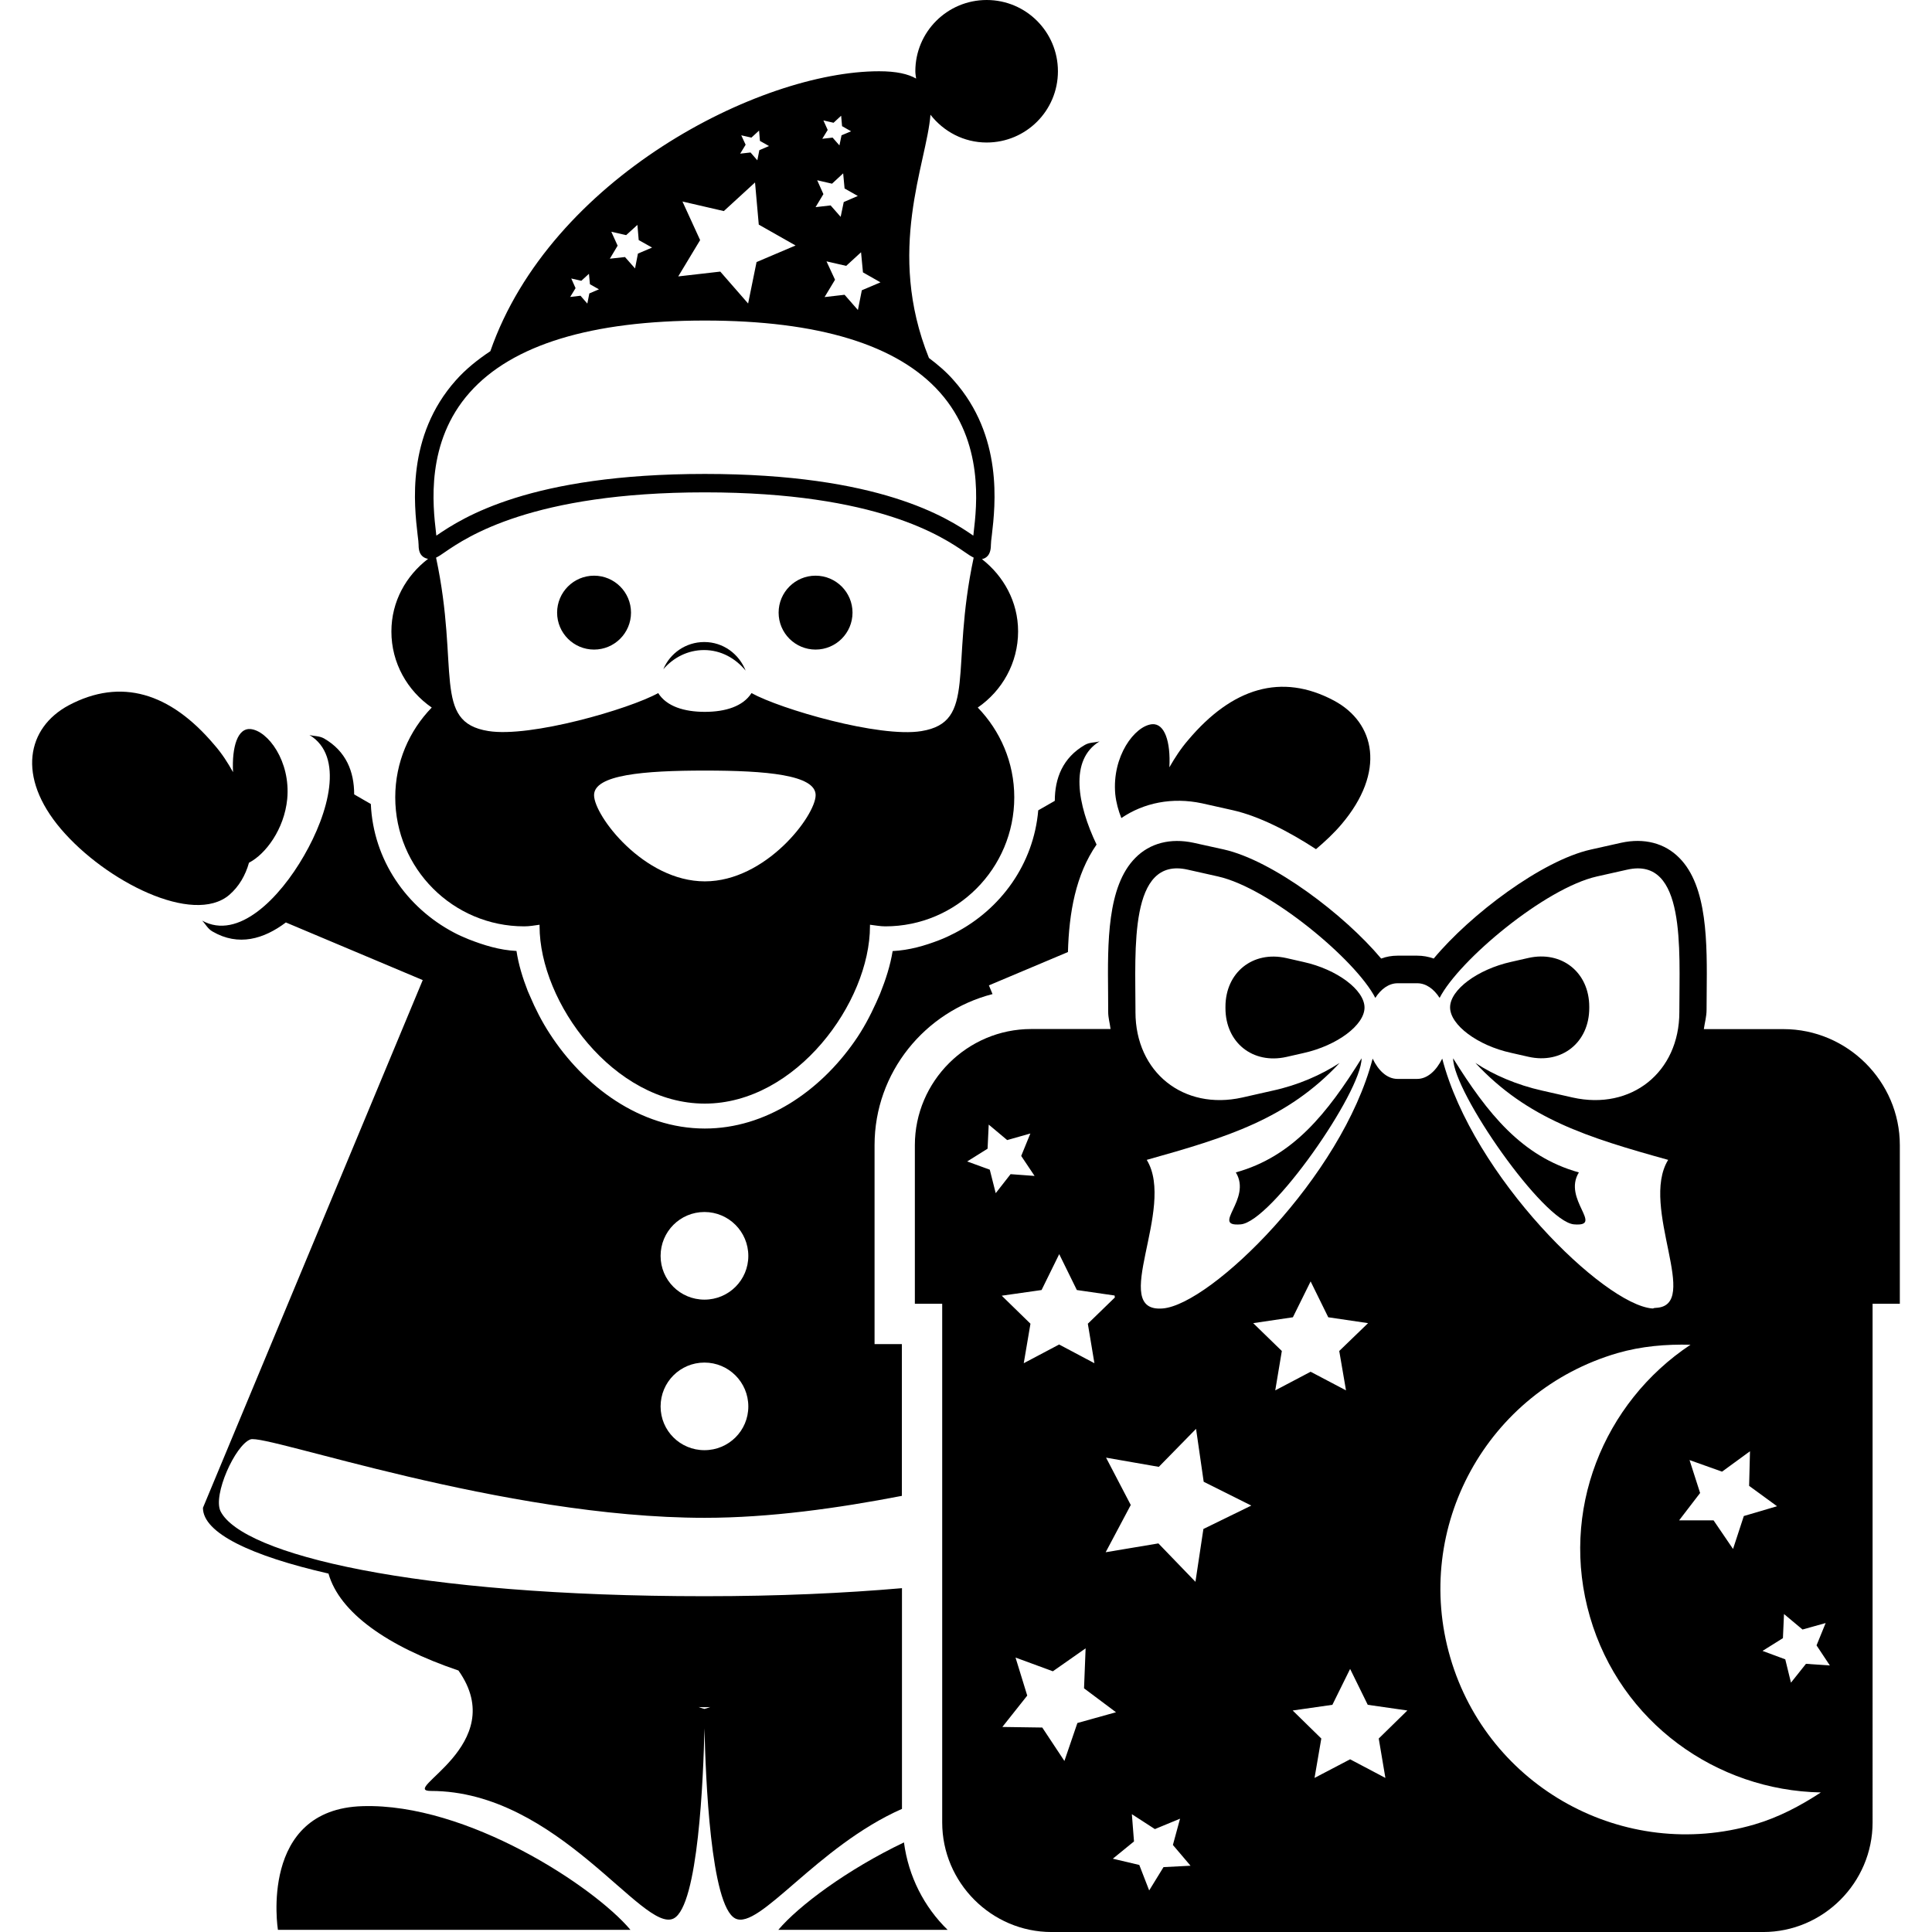 <?xml version="1.0" encoding="iso-8859-1"?>
<!-- Generator: Adobe Illustrator 16.0.0, SVG Export Plug-In . SVG Version: 6.00 Build 0)  -->
<!DOCTYPE svg PUBLIC "-//W3C//DTD SVG 1.1//EN" "http://www.w3.org/Graphics/SVG/1.1/DTD/svg11.dtd">
<svg version="1.1" id="Capa_1" xmlns="http://www.w3.org/2000/svg" xmlns:xlink="http://www.w3.org/1999/xlink" x="0px" y="0px"
	 width="103.95px" height="103.95px" viewBox="0 0 103.95 103.95" style="enable-background:new 0 0 103.95 103.95;"
	 xml:space="preserve">
<g>
	<g>
		<path d="M19.515,97.179c-5.608,0.158-4.562,6.655-4.562,6.655h18.969C31.952,101.492,25.126,97.01,19.515,97.179z"/>
		<path d="M13.397,46.417c0.886-0.454,1.896-1.791,2.057-3.428c0.19-2.036-1.047-3.679-1.98-3.763
			c-0.675-0.061-1.004,0.928-0.936,2.32c-0.279-0.506-0.599-1.005-1.01-1.474C9.152,37.26,6.502,36.46,3.694,37.95
			c-2.241,1.205-2.808,3.839-0.417,6.652s7.111,5.202,9.057,3.549C12.862,47.698,13.208,47.092,13.397,46.417z"/>
		<circle cx="31.963" cy="32.962" r="1.988"/>
		<circle cx="43.881" cy="32.962" r="1.988"/>
		<path d="M23.23,38.069c-1.213,1.248-1.964,2.948-1.964,4.828c0,3.829,3.106,6.945,6.939,6.945c0.285,0,0.557-0.05,0.826-0.087
			c0,0.026,0,0.05,0,0.076c0,4.098,3.973,9.548,8.888,9.548s8.889-5.45,8.889-9.548c0-0.026,0-0.05,0-0.076
			c0.274,0.031,0.546,0.087,0.825,0.087c3.834,0,6.939-3.111,6.939-6.945c0-1.88-0.757-3.58-1.964-4.828
			c1.305-0.896,2.17-2.397,2.17-4.097c0-1.598-0.783-2.982-1.948-3.89c0.187-0.031,0.484-0.177,0.484-0.754
			c0-0.121,0.021-0.303,0.053-0.546c0.185-1.595,0.617-5.321-2.062-8.327c-0.382-0.438-0.836-0.828-1.324-1.194
			c-2.326-5.772-0.124-10.455,0.082-13.088c0.702,0.901,1.788,1.495,3.024,1.495c2.117,0,3.834-1.711,3.834-3.833
			C56.922,1.717,55.205,0,53.088,0c-2.122,0-3.839,1.717-3.839,3.834c0,0.134,0.026,0.258,0.042,0.393
			c-0.438-0.248-1.057-0.393-1.993-0.393c-6.463,0-17.685,5.777-20.915,15.061c-0.696,0.464-1.326,0.971-1.851,1.561
			c-2.684,3.006-2.246,6.732-2.062,8.327c0.031,0.237,0.053,0.425,0.053,0.546c0,0.161,0.021,0.285,0.061,0.388
			c0.079,0.2,0.248,0.319,0.448,0.351c-1.184,0.907-1.973,2.294-1.973,3.905C21.055,35.672,21.925,37.172,23.23,38.069z
			 M37.924,47.421c-3.288,0-5.961-3.536-5.961-4.638c0-1.097,2.668-1.323,5.961-1.323s5.961,0.227,5.961,1.323
			C43.881,43.886,41.212,47.421,37.924,47.421z M49.573,39.337c-2.265,0.369-7.588-1.187-9.139-2.046
			c-0.454,0.715-1.403,1.01-2.51,1.01s-2.057-0.29-2.51-1.01c-1.55,0.859-6.879,2.41-9.144,2.041
			c-3.022-0.485-1.527-3.336-2.808-9.329c0.137-0.065,0.282-0.158,0.478-0.298c1.16-0.793,4.675-3.214,13.985-3.214
			s12.825,2.42,13.985,3.214c0.19,0.135,0.335,0.227,0.478,0.298C51.105,36.002,52.59,38.847,49.573,39.337z M46.431,14.655
			l0.943,0.536l-1.004,0.427l-0.211,1.062l-0.717-0.82l-1.076,0.124l0.562-0.933l-0.459-0.989l1.06,0.243l0.799-0.733L46.431,14.655
			z M44.303,6.479l0.546,0.126l0.408-0.379l0.05,0.562l0.485,0.276L45.278,7.28l-0.113,0.543l-0.367-0.419l-0.556,0.063l0.292-0.475
			L44.303,6.479z M43.968,9.698l0.799,0.185l0.599-0.556l0.076,0.814l0.712,0.403l-0.757,0.327l-0.166,0.796l-0.54-0.615
			l-0.81,0.093l0.422-0.701L43.968,9.698z M39.883,7.28l0.546,0.124l0.412-0.379l0.047,0.556l0.488,0.277l-0.52,0.222l-0.108,0.546
			l-0.366-0.422l-0.557,0.063l0.293-0.48L39.883,7.28z M36.719,10.842l2.226,0.515l1.679-1.54l0.201,2.268l1.98,1.123l-2.099,0.892
			l-0.454,2.23l-1.498-1.717l-2.262,0.259l1.178-1.954L36.719,10.842z M32.891,12.469l0.799,0.182l0.606-0.551l0.069,0.817
			l0.72,0.403l-0.762,0.325l-0.155,0.799l-0.541-0.614l-0.815,0.089l0.419-0.701L32.891,12.469z M30.736,14.984l0.541,0.124
			l0.411-0.377l0.053,0.562l0.485,0.274l-0.517,0.221l-0.108,0.546l-0.367-0.422l-0.556,0.066l0.29-0.475L30.736,14.984z
			 M25.278,21.112c2.278-2.563,6.539-3.865,12.646-3.865s10.368,1.302,12.646,3.865c2.383,2.679,1.988,6.093,1.816,7.552
			c0,0.053-0.014,0.105-0.019,0.155c-1.418-0.979-5.06-3.319-14.444-3.319s-13.025,2.341-14.444,3.319
			c-0.005-0.05-0.019-0.103-0.019-0.155C23.291,27.211,22.89,23.791,25.278,21.112z"/>
		<path d="M37.893,34.544c-0.994,0-1.843,0.604-2.204,1.463c0.541-0.622,1.308-1.031,2.193-1.031c0.913,0,1.696,0.448,2.236,1.107
			C39.765,35.187,38.913,34.544,37.893,34.544z"/>
		<path d="M41.877,103.834h9.109c-1.263-1.229-2.106-2.869-2.349-4.704C45.581,100.591,42.974,102.537,41.877,103.834z"/>
		<path d="M48.524,85.451c-3.093,0.269-6.621,0.432-10.605,0.432c-15.633,0-24.867-2.246-26.051-4.566
			c-0.43-0.865,0.783-3.564,1.606-3.871c0.82-0.306,13.574,4.219,24.445,4.219c3.488,0,7.167-0.517,10.605-1.181V72.32h-1.469
			V61.615c0-3.913,2.71-7.193,6.347-8.129l-0.195-0.469l4.253-1.793c0.058-2.107,0.416-4.164,1.54-5.782
			c-1.019-2.133-1.482-4.559,0.163-5.553c-0.269,0.077-0.527,0.04-0.791,0.19c-1.187,0.686-1.619,1.788-1.619,3.009l-0.891,0.511
			c-0.248,2.9-2.025,5.326-4.485,6.6c-0.271,0.14-0.541,0.269-0.823,0.377c-0.793,0.308-1.629,0.551-2.526,0.596
			c-0.124,0.77-0.372,1.537-0.675,2.294c-0.066,0.158-0.135,0.313-0.206,0.469c-0.33,0.73-0.707,1.442-1.176,2.107
			c-1.87,2.674-4.77,4.678-8.047,4.678c-3.478,0-6.507-2.258-8.353-5.115c-0.422-0.649-0.768-1.329-1.06-2.021
			c-0.037-0.087-0.079-0.171-0.113-0.258c-0.28-0.715-0.501-1.442-0.609-2.16c-0.913-0.045-1.756-0.309-2.571-0.627
			c-0.274-0.113-0.551-0.232-0.81-0.372c-2.528-1.339-4.321-3.884-4.456-6.908l-0.896-0.517c0-1.226-0.432-2.323-1.619-3.009
			c-0.269-0.15-0.53-0.113-0.789-0.189c1.891,1.139,1.036,4.203-0.292,6.497c-1.316,2.294-3.541,4.563-5.479,3.493
			c0.192,0.195,0.295,0.438,0.562,0.588c1.392,0.807,2.753,0.406,3.942-0.49l7.364,3.101L10.919,81.127
			c0,1.36,2.603,2.589,6.755,3.538c0.593,2.094,3.159,3.918,6.993,5.216c2.84,4.018-3.256,6.48-1.479,6.48
			c6.827,0,11.422,7.694,13.057,6.861c1.329-0.676,1.598-7.621,1.659-10.236c0.058,2.61,0.33,9.561,1.658,10.236
			c1.279,0.653,4.401-3.882,8.968-5.896V85.451H48.524z M37.903,65.211c1.3,0,2.36,1.055,2.36,2.363c0,1.302-1.055,2.352-2.36,2.352
			c-1.308,0-2.36-1.05-2.36-2.352C35.543,66.266,36.596,65.211,37.903,65.211z M37.903,73.312c1.3,0,2.36,1.055,2.36,2.362
			c0,1.303-1.055,2.352-2.36,2.352c-1.308,0-2.36-1.049-2.36-2.352C35.543,74.366,36.596,73.312,37.903,73.312z M37.903,91.947
			c-0.011,0-0.185-0.053-0.314-0.1c0.108,0,0.206,0.01,0.314,0.01c0.108,0,0.206-0.01,0.313-0.01
			C38.085,91.895,37.914,91.947,37.903,91.947z"/>
		<path d="M64.669,43.221l1.661,0.372c1.381,0.313,2.953,1.103,4.477,2.096c0.507-0.432,0.981-0.875,1.377-1.345
			c2.383-2.813,1.824-5.456-0.417-6.652c-2.816-1.498-5.463-0.691-7.836,2.123c-0.406,0.469-0.723,0.965-1.013,1.469
			c0.073-1.387-0.259-2.376-0.934-2.318c-0.934,0.092-2.162,1.727-1.978,3.765c0.048,0.459,0.169,0.884,0.327,1.284
			C61.541,43.194,63.065,42.881,64.669,43.221z"/>
		<path d="M81.301,56.647l0.929,0.211c1.803,0.411,3.279-0.771,3.279-2.621v-0.068c0-1.849-1.477-3.032-3.279-2.626l-0.929,0.211
			c-1.804,0.404-3.28,1.5-3.28,2.447C78.021,55.145,79.497,56.252,81.301,56.647z"/>
		<path d="M84.687,65.876c1.646,0.137-0.628-1.351,0.264-2.795c-3.069-0.854-4.915-3.17-6.766-6.139
			C78.185,58.762,83.041,65.733,84.687,65.876z"/>
		<path d="M95.961,55.371h-4.287c0.048-0.348,0.147-0.67,0.147-1.044l0.006-0.899c0.026-2.689,0.053-5.735-1.472-7.27
			c-0.786-0.799-1.898-1.083-3.127-0.814l-1.635,0.366c-2.632,0.588-6.476,3.488-8.453,5.864c-0.29-0.103-0.58-0.155-0.887-0.155
			h-1.06c-0.306,0-0.602,0.053-0.881,0.155c-1.988-2.37-5.832-5.276-8.464-5.869l-1.635-0.361c-1.233-0.264-2.341,0.016-3.127,0.814
			c-1.524,1.535-1.492,4.58-1.466,7.265l0.005,1.021c0,0.326,0.09,0.611,0.127,0.922h-4.27c-3.438,0-6.259,2.812-6.259,6.25v8.532
			h1.471v27.907c0,3.237,2.65,5.896,5.883,5.896h38.285c3.238,0,5.891-2.658,5.891-5.896V70.147h1.466v-8.532
			C102.221,58.188,99.395,55.371,95.961,55.371z M92.654,79.181l1.503-1.097l-0.047,1.861l1.503,1.097l-1.788,0.527l-0.58,1.772
			l-1.049-1.54h-1.852l1.129-1.472l-0.569-1.771L92.654,79.181z M53.254,62.934l-1.215-0.443l1.097-0.686l0.061-1.297l0.994,0.833
			l1.247-0.354l-0.493,1.208l0.72,1.075l-1.292-0.095l-0.799,1.023L53.254,62.934z M56.041,69.409l0.949-1.931l0.949,1.931
			l2.03,0.295c0.006,0.037,0.006,0.068,0.016,0.105l-1.455,1.413l0.354,2.125l-1.898-1.007l-1.904,1.007l0.361-2.125l-1.545-1.508
			L56.041,69.409z M57.27,94.748l-1.191-1.799l-2.148-0.031l1.339-1.688l-0.63-2.046l2.009,0.738l1.762-1.234l-0.085,2.151
			l1.72,1.287l-2.078,0.58L57.27,94.748z M62.602,100.459l-0.771,1.255l-0.532-1.371l-1.424-0.337l1.139-0.929l-0.115-1.466
			l1.239,0.802l1.354-0.56l-0.385,1.414l0.949,1.117L62.602,100.459z M64.748,82.266l-0.428,2.842l-1.993-2.066l-2.837,0.475
			l1.35-2.542l-1.329-2.547l2.838,0.495l2.004-2.046l0.411,2.848l2.562,1.281L64.748,82.266z M67.427,71.191l2.136-0.316l0.954-1.93
			l0.949,1.93l2.142,0.316l-1.551,1.498l0.364,2.119l-1.904-1.002l-1.903,1.002l0.354-2.119L67.427,71.191z M74.54,95.66
			l-1.898-1.002l-1.914,1.002l0.364-2.12l-1.54-1.508l2.136-0.306l0.954-1.931l0.949,1.931l2.131,0.306l-1.54,1.508L74.54,95.66z
			 M76.249,58.05h-1.055c-0.564,0-1.033-0.448-1.34-1.092c-1.655,6.365-8.701,13.226-11.29,13.442
			c-2.942,0.248,0.733-5.395-0.865-7.994c4.361-1.219,7.578-2.215,10.379-5.216c-0.997,0.648-2.241,1.197-3.607,1.492l-1.63,0.369
			c-3.164,0.707-5.748-1.36-5.748-4.599v-0.115c0-3.249-0.353-8.261,2.806-7.547l1.635,0.367c2.79,0.627,7.42,4.499,8.464,6.534
			c0.306-0.479,0.728-0.788,1.202-0.788h1.055c0.475,0,0.896,0.309,1.203,0.788c1.044-2.03,5.674-5.906,8.464-6.534l1.635-0.367
			c3.158-0.709,2.8,4.303,2.8,7.547v0.115c0,3.238-2.584,5.306-5.743,4.599l-1.629-0.369c-1.371-0.306-2.616-0.844-3.602-1.492
			c2.795,3.001,6.006,4.003,10.372,5.216c-1.556,2.531,1.83,7.889-0.686,7.963v0.042l-0.005-0.042c-0.074,0-0.101,0.042-0.174,0.031
			c-2.59-0.217-9.635-7.077-11.291-13.442C77.282,57.597,76.808,58.05,76.249,58.05z M94.395,98.165
			c-6.997,2.041-14.322-1.988-16.363-8.98c-2.046-7.009,1.983-14.333,8.986-16.38c1.308-0.379,2.631-0.484,3.939-0.453
			c-4.684,3.111-7.066,8.954-5.411,14.639c1.65,5.686,6.803,9.345,12.425,9.45C96.873,97.158,95.708,97.78,94.395,98.165z
			 M97.169,89.521l-0.807,1.013l-0.307-1.255l-1.223-0.453l1.097-0.686l0.058-1.298l0.997,0.833l1.244-0.348l-0.49,1.202
			l0.717,1.081L97.169,89.521z"/>
		<path d="M66.493,63.081c0.892,1.455-1.382,2.932,0.264,2.795c1.65-0.143,6.502-7.114,6.502-8.934
			C71.408,59.911,69.567,62.227,66.493,63.081z"/>
		<path d="M70.137,51.759l-0.928-0.211c-1.804-0.406-3.274,0.778-3.274,2.621v0.073c0,1.856,1.471,3.027,3.274,2.627l0.928-0.211
			c1.804-0.401,3.28-1.504,3.28-2.447C73.417,53.265,71.94,52.157,70.137,51.759z"/>
	</g>
</g>
<g>
</g>
<g>
</g>
<g>
</g>
<g>
</g>
<g>
</g>
<g>
</g>
<g>
</g>
<g>
</g>
<g>
</g>
<g>
</g>
<g>
</g>
<g>
</g>
<g>
</g>
<g>
</g>
<g>
</g>
</svg>
